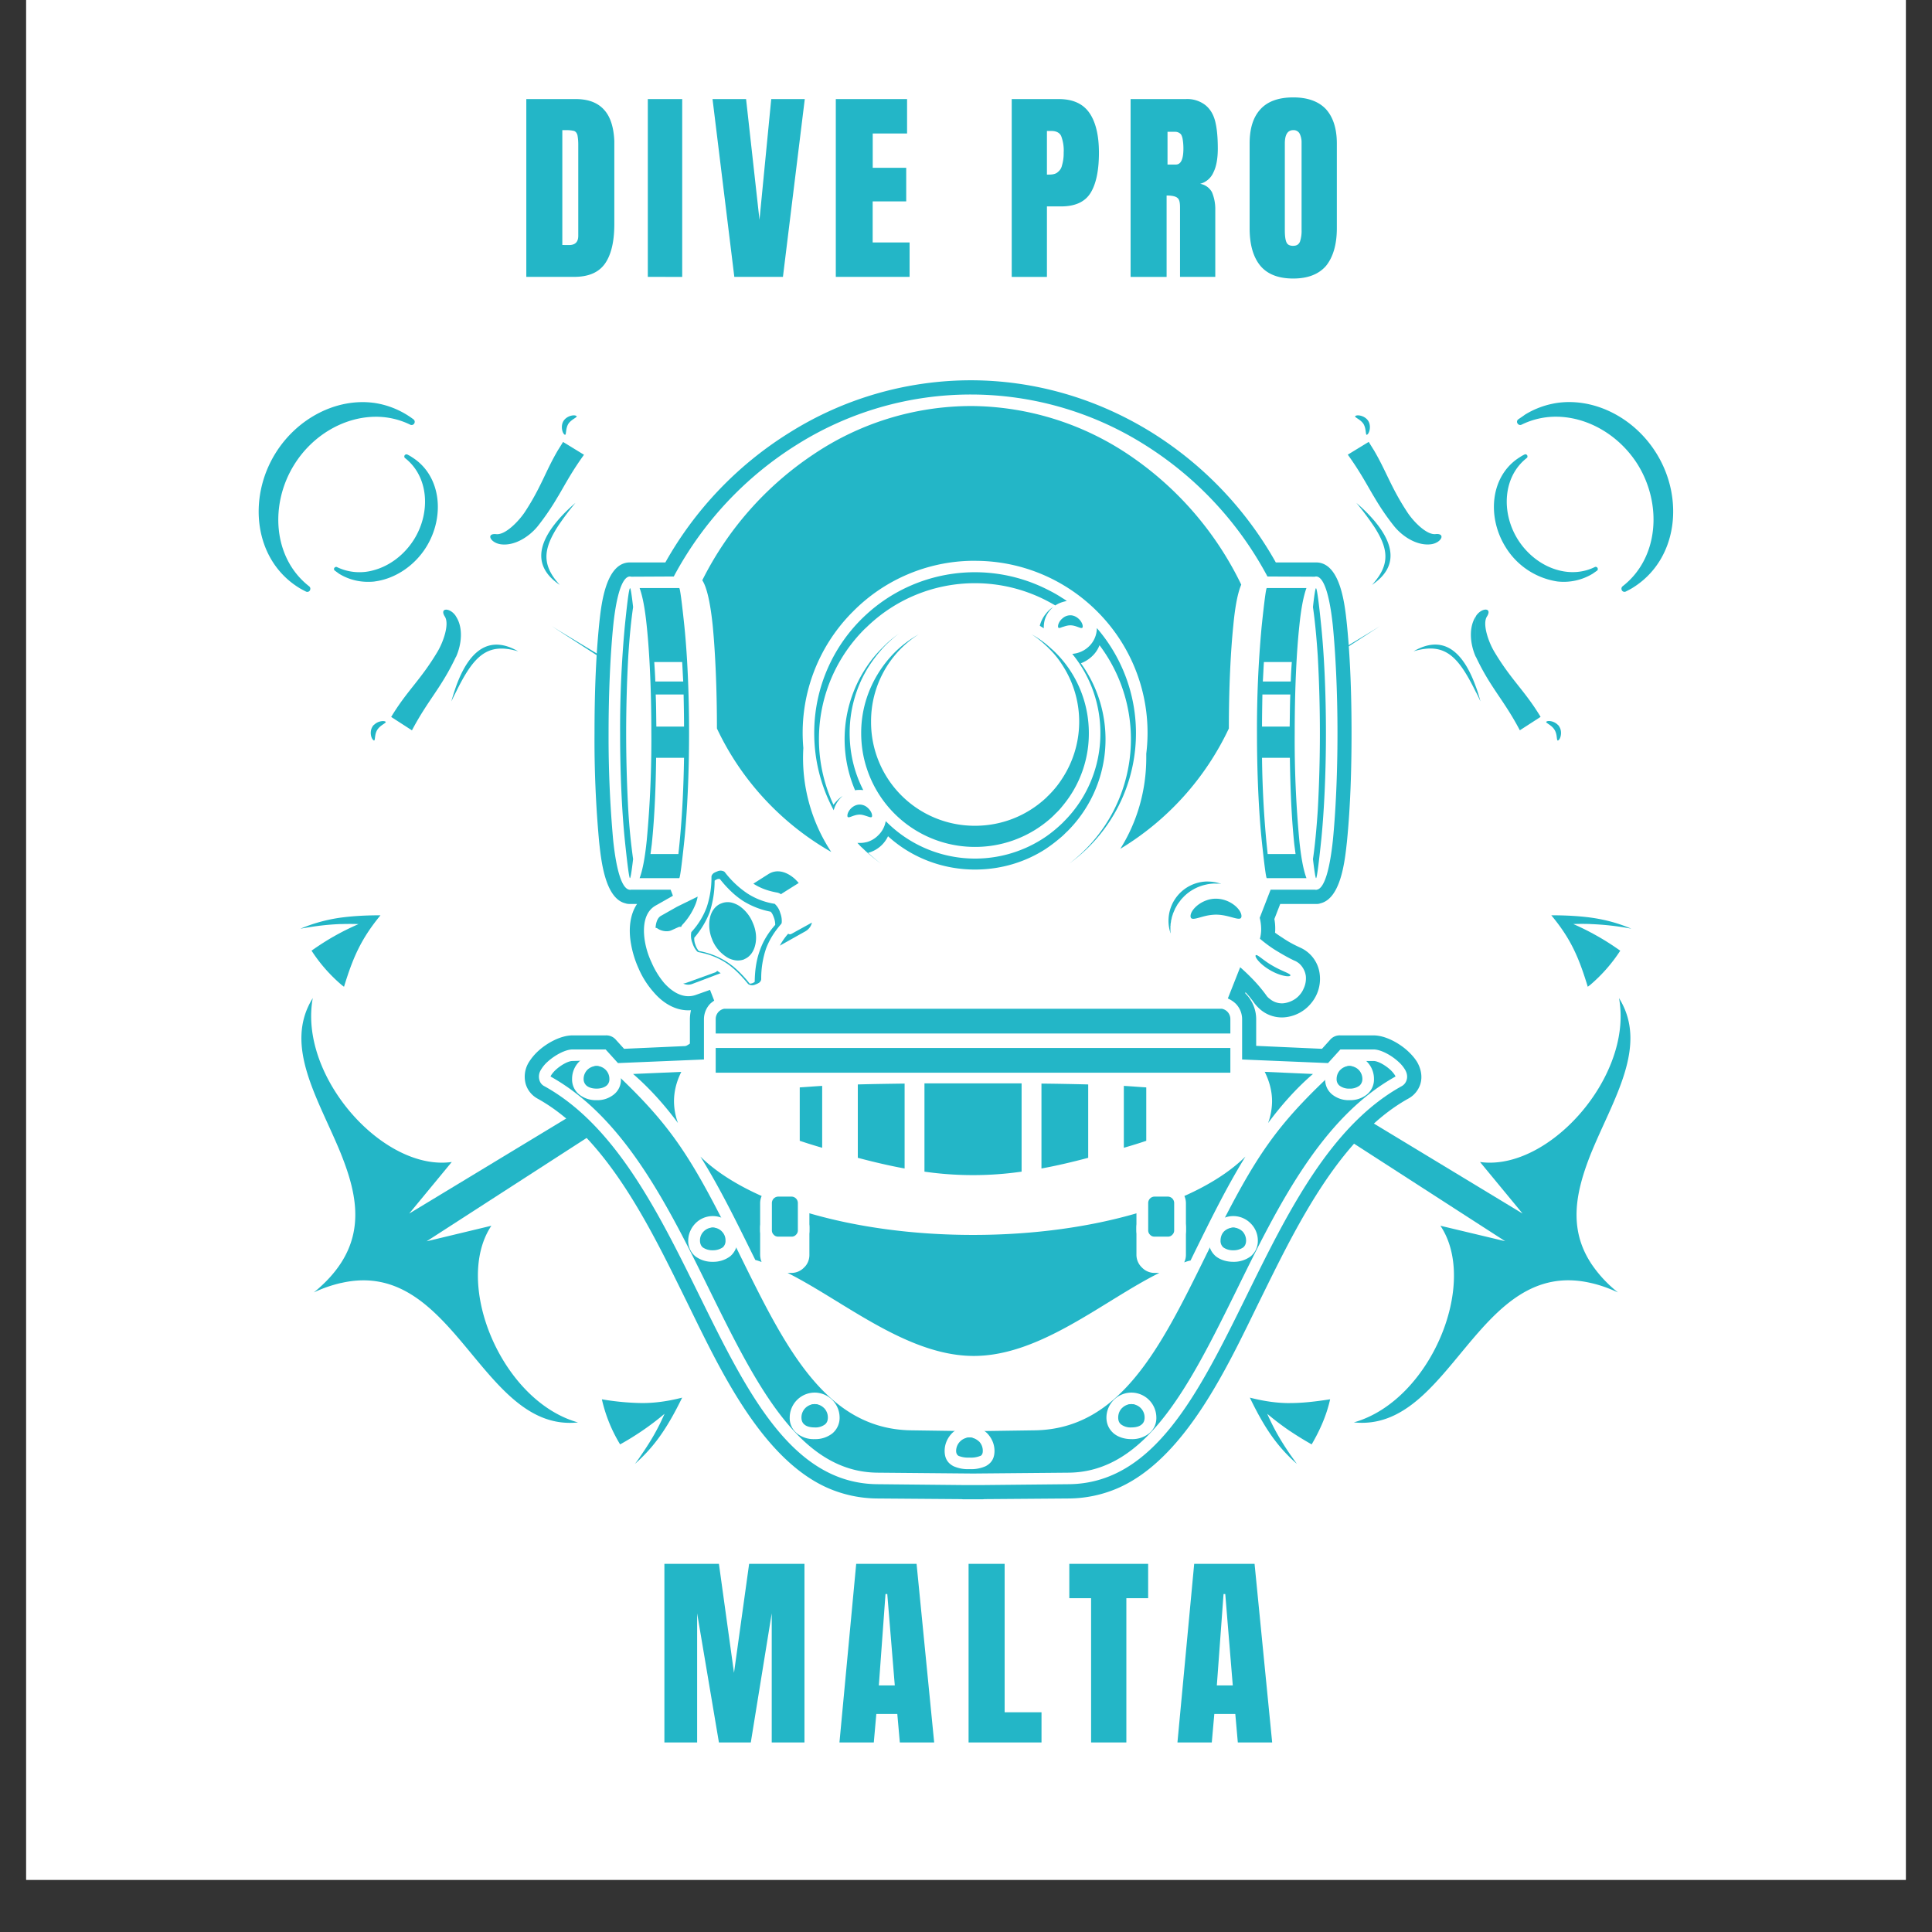 <?xml version="1.0" encoding="UTF-8"?>
<svg data-bbox="0.488 0 35.024 35.027" height="48" viewBox="0 0 36 36" width="48" xmlns="http://www.w3.org/2000/svg" data-type="color">
    <rect x="0" y="0" width="36" height="36" fill="#333333" stroke="none"/>
    <g>
        <defs>
            <clipPath id="aa2d553e-35f0-4975-a564-d4c65baf1b25">
                <path d="M.488 0h35.024v35.027H.488Zm0 0"/>
            </clipPath>
            <clipPath id="3c3ff2d3-9cb4-4ae8-8255-e9d4f783a8ca">
                <path d="M4.648 7.328h26.7v20.324h-26.7Zm0 0"/>
            </clipPath>
            <clipPath id="2d21a152-53b3-468b-9294-475966619489">
                <path d="M5 7.05h26.61V28H5Zm0 0"/>
            </clipPath>
            <clipPath id="ca7c0a2c-e21b-4ea1-a453-6b1341b5c89e">
                <path d="M4.648 7.328h26.7v20.324h-26.7Zm0 0"/>
            </clipPath>
            <clipPath id="c34e6f20-8969-416a-83eb-4587c75112de">
                <path d="M4.61 7.05H31V28H4.61Zm0 0"/>
            </clipPath>
            <clipPath id="59d25124-85ba-4d5c-ae6b-e14099e0e2b1">
                <path d="M9.71 7.086H26.5v20.852H9.71Zm0 0"/>
            </clipPath>
            <clipPath id="ce66663b-508e-4001-85f3-c952138987d3">
                <path d="M10 7.05h17V28H10Zm0 0"/>
            </clipPath>
            <clipPath id="9314a16f-1dc4-4fa0-bc72-2d45e0c16bfb">
                <path d="M13 7.05h11V16H13Zm0 0"/>
            </clipPath>
            <clipPath id="6c89a19e-8633-4b02-a586-ff2b4fd1ca19">
                <path d="M14 7.05h8V10h-8Zm0 0"/>
            </clipPath>
        </defs>
        <g clip-path="url(#aa2d553e-35f0-4975-a564-d4c65baf1b25)">
            <path d="M.488 0h35.024v35.027H.488Zm0 0" fill="#ffffff" data-color="1"/>
            <path d="M.488 0h35.024v35.027H.488Zm0 0" fill="#ffffff" data-color="1"/>
        </g>
        <g clip-path="url(#3c3ff2d3-9cb4-4ae8-8255-e9d4f783a8ca)">
            <path fill-rule="evenodd" d="M5.379 24.375c1.871-3-2.438-4.531.086-6.77a1.457 1.457 0 0 1-.172-.418c.61-.257 1.215-.355 2.066-.257a3.868 3.868 0 0 0-.863 1.851 1.56 1.56 0 0 1-.367-.367c-.832 1.254 1.445 3.59 2.754 2.773L25.16 11.012c1.11-.692.035-1.516-.5-2.262a.345.345 0 0 1-.367-.148.342.342 0 0 1 .11-.47l.753-.468a.338.338 0 0 1 .465.465c.484.781.734 2.137 1.64 1.57a2.022 2.022 0 0 1 .93-2.02 2.056 2.056 0 0 1 1.098-.335v1.031c-.176 0-.363.05-.555.172-.566.355-.578.898-.285 1.41.215.324.504.531.84.535V11.5a2.066 2.066 0 0 1-1.125-.36c-.906.567.2 1.383.688 2.165a.335.335 0 0 1 .324.156.34.34 0 0 1-.11.465l-.753.469a.336.336 0 0 1-.438-.5c-.438-.81-.707-2.133-1.816-1.442L9.78 22.625c-1.308.816-.207 3.887 1.285 3.688a1.533 1.533 0 0 1-.168-.493 3.81 3.81 0 0 0 2.04.04c-.286.808-.633 1.308-1.137 1.745a1.337 1.337 0 0 1-.297-.34c-3.117 1.29-2.61-3.257-6.125-2.89Zm23.91-17.031c.719 0 1.344.433 1.695 1.027.563.863.551 2.102-.601 2.82a2.03 2.03 0 0 1-1.094.309v-1.008a.98.98 0 0 0 .55-.172c.567-.351.579-.898.286-1.41-.219-.32-.504-.527-.836-.535V7.344" fill="#ffffff" data-color="1"/>
        </g>
        <g clip-path="url(#2d21a152-53b3-468b-9294-475966619489)">
            <path fill-rule="evenodd" d="M6.355 17.375v.969a2.934 2.934 0 0 1-.55-.63c.183-.128.343-.23.55-.339Zm0-.277v.12c-.25.009-.472.036-.757.087a2.99 2.99 0 0 1 .757-.207Zm0 4.406c-.41-1.012-1.085-2.012-.527-2.906-.117.636.117 1.332.527 1.902Zm0 2.402a2.54 2.54 0 0 0-.507.176c.222-.18.386-.363.507-.55Zm0-5.562v-.969c.094-.05.204-.102.325-.156a4.48 4.48 0 0 0-.325 0v-.121c.211-.028.45-.043.735-.043-.367.445-.516.797-.68 1.332-.02-.016-.039-.028-.055-.043Zm5.606 8.75v.062a3.574 3.574 0 0 1-.129.121c.047-.062.09-.125.129-.183Zm0-.95a4.82 4.82 0 0 1-.746-.07 2.8 2.8 0 0 0 .34.84c.148-.082.273-.16.406-.25ZM7.949 23.13l1.207-.29c-.715 1.071.184 3.263 1.614 3.665-1.813.191-2.297-3.086-4.415-2.598v-.375c.426-.66.274-1.343 0-2.027V20.5c.524.73 1.34 1.254 2.063 1.152l-.793.961 4.336-2.625v.551ZM25.496 7.844c.059.097.02.23-.02.254-.038.027-.011-.102-.07-.2-.062-.093-.187-.125-.148-.148.039-.027.176-.004.238.094ZM11.961 27.156v-.062c.168-.246.293-.457.422-.75a4.97 4.97 0 0 1-.422.32v-.52c.234 0 .469-.03.75-.101-.254.52-.469.836-.75 1.113Zm13.633-16.289v.012l-.028.02Zm0-1.18v.11a5.267 5.267 0 0 0-.32-.426c.124.106.23.211.32.316Zm0-1.308v.863c-.14-.238-.262-.469-.48-.77l.39-.238.09.145ZM11.96 19.989l13.633-8.247v.004L11.96 20.54ZM25.594 9.241c.101.172.215.352.383.563.164.203.441.375.699.336.187-.032.265-.207.074-.188-.168.02-.418-.238-.531-.414-.305-.465-.387-.758-.625-1.16Zm0 1.637v-.012c.312-.36.277-.648 0-1.07v-.11c.394.458.449.872 0 1.192Zm1.902 1.906c-.242-.668-.617-.96-1.156-.648.582-.172.828.086 1.156.75Zm0-1.293v.742c-.101-.23-.133-.535 0-.742Zm-1.902.25.12-.074-.12.078Zm1.902.492.008.012c.273.578.516.793.816 1.363l.387-.25c-.297-.492-.543-.68-.86-1.21-.109-.18-.23-.52-.14-.66.105-.165-.09-.173-.2-.016l-.01.02Zm0 .653v-.102c.035.09.063.184.09.285-.031-.066-.059-.129-.09-.183Zm1.524.613v.293c-.016-.02-.004-.117-.055-.195-.059-.098-.188-.13-.145-.153.032-.02.133-.008.2.055Zm0-2.879v.215a1.373 1.373 0 0 1-.965-.64c-.356-.571-.282-1.337.265-1.676a.613.613 0 0 1 .09-.051c.016-.008.035 0 .047.015.008.02.008.04-.008.051-.445.348-.48 1.016-.168 1.516.176.281.446.488.739.57Zm0-3.113v.258a1.448 1.448 0 0 0-.668.148.057.057 0 0 1-.075-.023.055.055 0 0 1 .012-.075c.043-.03.086-.058.129-.09.191-.117.395-.187.602-.218Zm0 .258c.585.011 1.16.355 1.496.89.46.742.394 1.746-.282 2.27-.023.02-.027.05-.011.078a.056.056 0 0 0 .07.02c.047-.024.094-.047.137-.075.832-.52.96-1.664.43-2.508-.407-.652-1.141-1.03-1.84-.933Zm0 3.07v-.215c.23.066.476.055.699-.055.015-.007.039 0 .047.016a.04.04 0 0 1-.004.05l-.086.06a1.04 1.04 0 0 1-.656.144Zm0 2.957V13.5a.11.11 0 0 1 .035.04c.062.097.023.23-.016.253-.008.008-.016.008-.02 0" fill="#23b6c7" data-color="2"/>
        </g>
        <g clip-path="url(#ca7c0a2c-e21b-4ea1-a453-6b1341b5c89e)">
            <path fill-rule="evenodd" d="M6.71 7.344c-.722 0-1.343.433-1.698 1.027-.563.863-.551 2.102.601 2.82.34.211.723.313 1.098.309v-1.008a.998.998 0 0 1-.555-.172c-.566-.351-.578-.898-.285-1.41.219-.32.504-.527.84-.535Zm23.907 17.031c-1.87-3 2.438-4.531-.086-6.77.078-.125.153-.293.172-.418-.61-.257-1.215-.355-2.066-.257.511.62.738 1.195.863 1.851.156-.117.242-.199.367-.367.832 1.254-1.445 3.59-2.754 2.773L10.84 11.012c-1.11-.692-.04-1.516.496-2.262a.345.345 0 0 0 .367-.148.342.342 0 0 0-.11-.47l-.75-.468a.336.336 0 0 0-.464.11.334.334 0 0 0 0 .355c-.488.781-.738 2.137-1.645 1.57a2.026 2.026 0 0 0-.925-2.02c-.38-.234-.75-.335-1.098-.335v1.031c.172 0 .36.05.55.172.567.355.579.898.286 1.41-.215.324-.504.531-.836.535V11.5a2.077 2.077 0 0 0 1.125-.36c.902.567-.203 1.383-.691 2.165a.329.329 0 0 0-.32.156.336.336 0 0 0 .105.465l.754.469a.336.336 0 0 0 .437-.5c.438-.81.707-2.133 1.816-1.442l16.278 10.172c1.308.816.207 3.887-1.285 3.688.097-.184.133-.297.168-.493a3.81 3.81 0 0 1-2.04.04c.286.808.633 1.308 1.137 1.745.102-.074.22-.214.301-.34 3.113 1.29 2.606-3.257 6.121-2.89" fill="#ffffff" data-color="1"/>
        </g>
        <g clip-path="url(#c34e6f20-8969-416a-83eb-4587c75112de)">
            <path fill-rule="evenodd" d="M6.977 13.5v.293c-.004.008-.012.008-.016 0-.043-.023-.082-.156-.02-.254a.11.11 0 0 1 .036-.039Zm0-2.879a.965.965 0 0 1-.7-.055c-.015-.007-.035 0-.047.016a.037.037 0 0 0 .008.05l.082.06c.203.124.43.167.657.144Zm0-3.113v.258c-.586.011-1.16.355-1.493.89-.464.742-.398 1.746.278 2.27.023.02.027.05.011.078a.056.056 0 0 1-.07.02c-.047-.024-.094-.047-.137-.075-.832-.52-.957-1.664-.43-2.508.407-.652 1.141-1.03 1.84-.933Zm0 .258v-.258a1.602 1.602 0 0 1 .73.308c.023.02.027.051.012.075a.057.057 0 0 1-.074.023 1.448 1.448 0 0 0-.668-.148Zm0 3.07v-.215c.293-.082.562-.289.738-.57.312-.5.277-1.168-.168-1.516-.016-.012-.016-.031-.008-.05.012-.016.031-.024.05-.016a.622.622 0 0 1 .087.05c.547.34.62 1.106.265 1.676-.222.356-.59.594-.964.64Zm0 2.957V13.5c.066-.063.168-.074.203-.055.039.024-.086.055-.149.153-.05.078-.039.175-.054.195ZM8.5 12.785a4.11 4.11 0 0 0-.09.285 8.46 8.46 0 0 1 .09-.183Zm0-1.293v.742l-.008.012c-.273.578-.515.793-.816 1.363l-.387-.25c.297-.492.543-.68.86-1.21.109-.18.23-.52.14-.66-.105-.165.09-.173.2-.016Zm0 .742c.102-.23.133-.535 0-.742Zm0 .653v-.102c.242-.668.617-.96 1.156-.648-.578-.172-.828.086-1.156.75Zm1.902-3.2c-.394.458-.449.872 0 1.192v-.012c-.312-.36-.273-.648 0-1.07Zm0-1.308v.863a4.666 4.666 0 0 1-.382.563c-.165.203-.442.375-.696.336-.191-.032-.27-.207-.078-.188.168.02.418-.238.535-.414.305-.465.383-.758.621-1.16Zm0 3.363-.117-.074.117.078Zm.098-3.898c-.059.097-.02.23.02.254.039.027.011-.102.07-.2.062-.093.187-.125.148-.148-.039-.027-.175-.004-.238.094Zm-.098 1.398V8.38l.09-.145.39.239c-.218.3-.339.53-.48.77Zm0 .555v-.11c.09-.105.196-.21.32-.316a5.266 5.266 0 0 0-.32.426Zm0 1.082v-.012l.028.031Zm13.633 15.266v.52a5.048 5.048 0 0 1-.422-.321c.13.293.254.504.422.75v.062c-.281-.277-.496-.593-.746-1.113.277.07.512.102.746.102Zm0-6.157-13.633-8.246v.004l13.633 8.793Zm0 6.676v-.52c.235 0 .469-.027.75-.07-.07.313-.2.594-.344.84a5.93 5.93 0 0 1-.406-.25Zm0 .492v-.062l.13.183a3.62 3.62 0 0 1-.13-.12Zm5.606-10.058v.12a4.48 4.48 0 0 0-.325 0c.125.055.23.106.325.157v.969c-.016.015-.036.027-.055.043-.164-.535-.309-.887-.68-1.332.285 0 .524.015.735.043Zm-1.594 6.03-1.207-.288c.719 1.07-.184 3.262-1.613 3.664 1.816.191 2.296-3.086 4.414-2.598v-.375c-.426-.66-.27-1.343 0-2.027V20.5c-.524.73-1.34 1.254-2.063 1.152l.793.961-4.336-2.625v.551Zm1.594-5.91v-.12c.28.039.515.105.757.207a5.005 5.005 0 0 0-.757-.086Zm0 1.126v-.969c.207.11.367.21.55.34a2.934 2.934 0 0 1-.55.629Zm0 3.16c.41-1.012 1.086-2.012.527-2.906.117.636-.117 1.332-.527 1.902Zm0 2.402c.16.035.328.094.507.176a2.345 2.345 0 0 1-.507-.55v.374" fill="#23b6c7" data-color="2"/>
        </g>
        <g clip-path="url(#59d25124-85ba-4d5c-ae6b-e14099e0e2b1)">
            <path fill-rule="evenodd" d="m23.855 16.844-.109.281a.945.945 0 0 1 .016.184c0 .023 0 .046-.004.07.047.035.094.066.144.098.102.07.211.128.325.18a.619.619 0 0 1 .363.488.706.706 0 0 1-.16.55.718.718 0 0 1-.504.262.618.618 0 0 1-.434-.14.859.859 0 0 1-.117-.122 1.692 1.692 0 0 0-.168-.207l-.004.02.004.004c.129.129.2.3.2.48v.496l1.226.055.148-.164a.235.235 0 0 1 .196-.086h.617c.222 0 .48.145.64.293.067.062.13.133.176.21.07.126.098.27.055.407a.469.469 0 0 1-.227.27c-1.308.73-2.129 2.476-2.773 3.78-.578 1.177-1.367 2.919-2.63 3.474a2.337 2.337 0 0 1-.92.195l-1.575.012a.208.208 0 0 1-.043.003h-.332c-.016 0-.031 0-.047-.003l-1.57-.012a2.337 2.337 0 0 1-.922-.195c-1.262-.555-2.051-2.297-2.63-3.473-.644-1.305-1.464-3.05-2.776-3.781a.462.462 0 0 1-.223-.27.513.513 0 0 1 .055-.406 1.01 1.01 0 0 1 .175-.211c.16-.148.418-.293.641-.293h.617a.235.235 0 0 1 .195.086l.149.164 1.226-.055v-.496a.79.79 0 0 1 .02-.168c-.27.02-.516-.125-.695-.336a1.652 1.652 0 0 1-.282-.445 1.914 1.914 0 0 1-.148-.504c-.035-.238-.012-.5.121-.695h-.148a.221.221 0 0 1-.07-.012c-.387-.094-.454-.832-.489-1.145a20.648 20.648 0 0 1-.086-2.027c0-.668.02-1.36.086-2.023.035-.328.11-1.157.574-1.157h.66a6.717 6.717 0 0 1 2.317-2.421 6.361 6.361 0 0 1 3.37-.973c1.204 0 2.368.344 3.388.98a6.746 6.746 0 0 1 2.3 2.414h.75c.465 0 .54.829.575 1.157.066.664.086 1.355.086 2.023 0 .672-.02 1.36-.086 2.027-.035.313-.102 1.051-.493 1.145a.182.182 0 0 1-.066.012h-.684" fill="#23b6c7" data-color="2"/>
        </g>
        <g clip-path="url(#ce66663b-508e-4001-85f3-c952138987d3)">
            <path d="m23.676 16.578-.203.524a.883.883 0 0 1 .027.207.717.717 0 0 1-.023.183c.093.078.187.149.28.207.126.078.243.145.36.2.031.011.059.03.086.05a.382.382 0 0 1 .129.235.445.445 0 0 1-.043.242.396.396 0 0 1-.062.101.428.428 0 0 1-.086.082.487.487 0 0 1-.23.086.352.352 0 0 1-.25-.082.256.256 0 0 1-.071-.074 2.81 2.81 0 0 0-.254-.3 3.956 3.956 0 0 0-.227-.216l-.23.582a.511.511 0 0 1 .144.094c.075.074.122.18.122.293v.75l1.601.067.23-.254h.618c.133 0 .328.105.46.226a.633.633 0 0 1 .126.149c.039.066.05.133.03.195a.192.192 0 0 1-.097.117c-1.328.738-2.129 2.367-2.883 3.899-.894 1.816-1.726 3.504-3.32 3.515l-1.61.016h-.34l-1.608-.016c-1.594-.011-2.426-1.699-3.32-3.515-.755-1.532-1.555-3.16-2.884-3.899a.18.18 0 0 1-.097-.117.238.238 0 0 1 .031-.195.617.617 0 0 1 .125-.149c.133-.12.328-.226.461-.226h.617l.23.254 1.602-.067v-.75c0-.113.047-.219.121-.293a.778.778 0 0 1 .07-.054l-.078-.2-.265.094c-.211.074-.418-.031-.59-.223a1.543 1.543 0 0 1-.234-.382 1.512 1.512 0 0 1-.13-.43c-.038-.277.012-.52.204-.629l.324-.184-.043-.113h-.75c0 .004-.004.004-.008.004 0 0-.004 0-.008-.004h-.003c-.141-.02-.243-.367-.301-.918a21.364 21.364 0 0 1-.086-2c0-.777.035-1.484.086-1.996.058-.57.168-.922.312-.922.008 0 .016 0 .02.004l.797-.004a6.507 6.507 0 0 1 2.3-2.46 6.08 6.08 0 0 1 6.477.007 6.504 6.504 0 0 1 2.285 2.453l.883.004c.008-.004.016-.004.023-.004.145 0 .254.352.313.922.05.512.086 1.219.086 1.996 0 .777-.035 1.485-.086 2-.059.55-.16.899-.3.918h-.005c-.004.004-.008.004-.008.004-.003 0-.007 0-.007-.004h-.84" fill="#ffffff" data-color="1"/>
        </g>
        <path d="M24.344 10.957h-.739c-.015 0-.05.277-.097.727a20.614 20.614 0 0 0-.086 1.976c0 .777.035 1.473.086 1.977.047.449.082.726.097.726h.739c-.059-.156-.102-.398-.133-.703a20.1 20.1 0 0 1-.086-2c0-.777.031-1.484.086-1.996.031-.305.074-.547.133-.707Zm-12.426 5.406h.738c.016 0 .051-.277.098-.726.05-.504.086-1.2.086-1.977 0-.773-.035-1.473-.086-1.976-.047-.45-.082-.727-.098-.727h-.738c.059.16.102.402.133.707.054.512.086 1.219.086 1.996a20.1 20.1 0 0 1-.086 2c-.031.305-.074.547-.133.703" fill="#23b6c7" data-color="2"/>
        <path fill-rule="evenodd" d="M24.035 14.121c.008.54.027 1.082.082 1.61l.024.183h-.52l-.023-.223a19.035 19.035 0 0 1-.082-1.57Zm-.512-1.18h.52c-.008.204-.008.403-.012.598h-.515c0-.195.004-.394.007-.598Zm-10.777.598c0-.195-.004-.394-.008-.598h-.52c.009.204.009.403.012.598Zm10.805-1.203h.52a8.826 8.826 0 0 0-.02.363h-.52c.008-.12.012-.242.02-.363Zm-10.82.363c-.008-.12-.012-.242-.02-.363h-.52c.008.121.016.242.02.363Zm-.09 3.215.023-.223c.05-.515.074-1.046.082-1.57h-.52c-.007.54-.027 1.082-.081 1.61l-.024.183h.52" fill="#ffffff" data-color="1"/>
        <g clip-path="url(#9314a16f-1dc4-4fa0-bc72-2d45e0c16bfb)">
            <path d="M18.14 7.566h-.1a5.27 5.27 0 0 0-2.88.899 6.095 6.095 0 0 0-2.074 2.348c.086.128.152.43.195.851.047.492.078 1.168.078 1.91.454.965 1.2 1.77 2.13 2.301a3.18 3.18 0 0 1-.52-1.938 3.19 3.19 0 0 1 .93-2.547 3.18 3.18 0 0 1 2.187-.94h.082c.887 0 1.691.359 2.273.94a3.19 3.19 0 0 1 .918 2.653v.074c0 .625-.175 1.207-.484 1.7a5.222 5.222 0 0 0 2.023-2.243c0-.742.032-1.418.082-1.91.032-.348.082-.617.149-.77a6.131 6.131 0 0 0-2.098-2.421 5.317 5.317 0 0 0-2.89-.907" fill="#23b6c7" data-color="2"/>
        </g>
        <path d="M11.797 16.008a11.366 11.366 0 0 1-.09-.914 26.104 26.104 0 0 1 0-2.864c.023-.367.055-.68.09-.918-.024-.21-.043-.34-.055-.351h-.004c-.02.02-.054.293-.097.723a20.614 20.614 0 0 0-.086 1.976c0 .777.035 1.473.086 1.977.046.449.082.726.097.726.012 0 .032-.129.059-.355Zm12.668-4.695c.035.238.066.55.09.917a26.066 26.066 0 0 1 0 2.864c-.024.363-.055.68-.09.914.027.226.047.355.058.355.016 0 .051-.277.098-.726.05-.504.086-1.2.086-1.977 0-.773-.035-1.473-.086-1.976-.043-.43-.078-.704-.098-.723h-.003c-.012.012-.032.14-.055.351" fill="#23b6c7" data-color="2"/>
        <path d="M22.457 23.422c-.828 1.68-1.582 3.207-3.176 3.23l-1.117.016h-.066l-1.121-.016c-1.59-.023-2.344-1.55-3.172-3.23-.965-1.961-1.301-2.48-2.598-3.668l-.539.016c-.082 0-.219.078-.316.168a.541.541 0 0 0-.082.097l-.012.024c1.383.77 2.199 2.425 2.965 3.984.867 1.758 1.672 3.387 3.129 3.398l1.78.016 1.778-.016c1.457-.011 2.262-1.64 3.13-3.398.765-1.559 1.581-3.215 2.964-3.984l-.012-.024a.541.541 0 0 0-.082-.098c-.098-.09-.234-.167-.316-.167h-.524c-1.297 1.187-1.648 1.69-2.613 3.652" fill="#23b6c7" data-color="2"/>
        <path fill-rule="evenodd" d="M18.316 26.695v.004h-.37v-.004l-.97-.011a2.339 2.339 0 0 1-1.062-.266c-.535-.281-.937-.754-1.266-1.246-.375-.567-.68-1.195-.98-1.805-.387-.785-.797-1.64-1.332-2.336-.313-.406-1.211-1.32-1.844-1.133 1.363.852 2.18 2.559 2.867 3.957.336.676.676 1.387 1.102 2.012.32.477.738.969 1.289 1.184.191.078.395.117.605.117l1.774.016 1.781-.016c.207 0 .41-.04.602-.117.55-.215.968-.707 1.289-1.184.426-.625.765-1.336 1.101-2.012.688-1.398 1.504-3.105 2.868-3.957-.633-.187-1.508.727-1.836 1.149-.543.691-.954 1.535-1.34 2.32-.301.61-.606 1.238-.98 1.805-.329.492-.731.965-1.266 1.246a2.339 2.339 0 0 1-1.063.266l-.969.011" fill="#23b6c7" data-color="2"/>
        <path d="M23.145 19.957v.11a.128.128 0 0 1-.043.097l-.016.016v.34c0 .261-.898.722-2.121 1.085-2.246.668-3.422.668-5.668 0-1.223-.363-2.121-.824-2.121-1.085v-.34l-.016-.016a.127.127 0 0 1-.043-.098v-.109l-1.32.055c.988.855 1.613 2.125 2.203 3.316.797 1.617 1.523 3.09 2.98 3.11l1.153.015 1.148-.015c1.457-.02 2.184-1.493 2.98-3.11.59-1.191 1.216-2.46 2.204-3.316l-1.32-.055" fill="#ffffff" data-color="1"/>
        <path d="M23.629 20.926c.25-.336.523-.645.836-.914l-.899-.04c.09.18.137.364.137.551a1.2 1.2 0 0 1-.074.403Zm-10.578.625c.355.57.656 1.183.949 1.777l.074.149c.04.011.078.023.117.039a.384.384 0 0 1-.027-.133v-.508c0-.09.04-.176.102-.234a.325.325 0 0 1 .234-.102h.25c.09 0 .176.04.234.102a.321.321 0 0 1 .098.234v.508c0 .09-.035.176-.098.234a.325.325 0 0 1-.234.102h-.074c1.043.523 2.226 1.547 3.469 1.547 1.246 0 2.418-1.032 3.457-1.547h-.09a.325.325 0 0 1-.235-.102.325.325 0 0 1-.101-.234v-.508c0-.09.039-.176.101-.234a.325.325 0 0 1 .235-.102h.25c.09 0 .175.04.234.102a.325.325 0 0 1 .102.234v.508a.33.33 0 0 1-.032.14.668.668 0 0 1 .118-.035l.078-.16c.293-.594.593-1.207.945-1.777-.871.863-2.816 1.46-5.074 1.46-2.262 0-4.207-.597-5.082-1.46Zm-.356-1.578-.898.039c.312.27.586.578.836.914a1.2 1.2 0 0 1-.074-.403c0-.187.046-.37.136-.55" fill="#23b6c7" data-color="2"/>
        <path d="M16.148 15.691v.184c-.035-.031-.066-.063-.101-.094-.024-.023-.047-.05-.07-.074h.043a.485.485 0 0 0 .128-.016Zm0-.656a.222.222 0 0 0-.128-.043c-.13 0-.23.125-.23.207 0 .078.1-.02.23-.02.046 0 .09.016.128.028Zm0-2.61v.06c-.203.347-.316.75-.316 1.175 0 .383.09.742.254 1.063-.023-.004-.047-.004-.066-.004-.032 0-.06 0-.086.008a2.42 2.42 0 0 1 .214-2.301Zm0-.98v.242l-.035.032a2.897 2.897 0 0 0-.582 3.277.708.708 0 0 1 .168-.164l-.031.031a.518.518 0 0 0-.133.235 3.02 3.02 0 0 1-.363-1.438 2.987 2.987 0 0 1 .976-2.215Zm0 1.567a2.087 2.087 0 0 0-.101.648c0 .227.035.445.101.649Zm0-.528c.102-.171.227-.332.368-.476.078-.074.16-.149.246-.211-.11.078-.215.164-.309.262a2.236 2.236 0 0 0-.305.367Zm0 2.723c.063.02.102.04.102-.008 0-.05-.04-.117-.102-.164Zm3.352.375a2.334 2.334 0 0 1-2.984-.27l-.012-.011a.474.474 0 0 1-.137.261.48.48 0 0 1-.219.13v.183c.086.078.176.152.27.219a2.9 2.9 0 0 1-.242-.203.569.569 0 0 0 .371-.309c.441.402 1.02.621 1.621.621.48 0 .941-.137 1.332-.394Zm0-4.16a.582.582 0 0 0-.125.238c.023.016.05.031.074.047v-.016c0-.078.016-.156.051-.222Zm0-.445v.214a2.904 2.904 0 0 0-1.332-.324 2.89 2.89 0 0 0-2.02.82v-.242a2.992 2.992 0 0 1 3.352-.468Zm0 3.882v.454a2.117 2.117 0 0 1-1.332.468 2.117 2.117 0 0 1-2.02-1.473v-1.296c.106-.325.286-.614.52-.852.133-.133.285-.246.45-.34a1.917 1.917 0 0 0-.887 1.629 1.93 1.93 0 0 0 1.937 1.938c.516 0 .984-.2 1.332-.528Zm0-2.851a1.919 1.919 0 0 0-.277-.188c.097.063.191.137.277.22Zm0-.54v-.046c.008-.012.02-.024.027-.031a.452.452 0 0 1 .098-.079c-.012.008-.02.02-.031.028a.495.495 0 0 0-.094.129Zm.297 3.868v.242c-.094.082-.192.16-.297.23v-.226c.105-.074.203-.156.297-.246Zm0-3.813v.16c-.05.02-.082.032-.082-.011 0-.047.031-.106.082-.149Zm0-.378v.074a.518.518 0 0 0-.133.062c-.055-.031-.11-.062-.164-.09v-.214c.102.05.203.105.297.168Zm0 3.355c-.074.117-.16.223-.258.32-.012.012-.027.024-.039.04v.453c.059-.047.117-.098.168-.153.047-.043.09-.09.129-.14Zm-.129-2.34c-.05-.05-.11-.101-.168-.152v.031c.012.012.027.024.04.04.097.093.183.198.257.316V12.3a2.107 2.107 0 0 0-.129-.14Zm.129-.941v-.074c.027.015.055.035.082.054a.612.612 0 0 0-.082.02Zm0 .465c.039-.012.09-.032.148-.032.125 0 .23.098.23.02 0-.082-.105-.207-.23-.207a.22.22 0 0 0-.148.058Zm0 3.894v-.242l.023-.024a2.316 2.316 0 0 0 .684-1.652 2.33 2.33 0 0 0-.524-1.476.503.503 0 0 0 .313-.141.476.476 0 0 0 .145-.34 2.996 2.996 0 0 1-.516 4.39 2.912 2.912 0 0 0 .566-4.07.55.55 0 0 1-.129.196.619.619 0 0 1-.218.14 2.42 2.42 0 0 1-.254 3.133c-.032.028-.059.059-.09.086Zm0-3.183a1.931 1.931 0 0 1 0 2.105v.52a2.1 2.1 0 0 0 .492-1.36c0-.515-.184-.992-.492-1.36v.095" fill="#23b6c7" data-color="2"/>
        <g clip-path="url(#6c89a19e-8633-4b02-a586-ff2b4fd1ca19)">
            <path fill-rule="evenodd" d="M18.133 7.625c1.965 0 3.558 1.18 3.558 1.914 0 .73-1.593-.172-3.558-.172-1.969 0-3.563.903-3.563.172 0-.734 1.594-1.914 3.563-1.914" fill="#23b6c7" data-color="2"/>
        </g>
        <path d="M14.5 22.082h.25a.337.337 0 0 1 .332.336v.504a.32.32 0 0 1-.098.238.321.321 0 0 1-.234.098h-.25a.321.321 0 0 1-.234-.098.327.327 0 0 1-.102-.238v-.504a.34.34 0 0 1 .336-.336" fill="#ffffff" data-color="1"/>
        <path d="M21.762 22.082h-.25a.337.337 0 0 0-.336.336v.504c0 .094.039.18.101.238a.321.321 0 0 0 .235.098h.25a.32.32 0 0 0 .234-.098.327.327 0 0 0 .102-.238v-.504a.34.34 0 0 0-.336-.336" fill="#ffffff" data-color="1"/>
        <path d="M14.75 22.297h-.25a.122.122 0 0 0-.082.035.121.121 0 0 0-.035.086v.504a.11.11 0 0 0 .035.086c.02.023.05.035.082.035h.25a.106.106 0 0 0 .082-.035.11.11 0 0 0 .035-.086v-.504a.121.121 0 0 0-.035-.086.122.122 0 0 0-.082-.035Zm6.762 0h.25a.12.12 0 0 1 .082.035.121.121 0 0 1 .035.086v.504a.11.11 0 0 1-.035.086.106.106 0 0 1-.082.035h-.25a.106.106 0 0 1-.082-.035.11.11 0 0 1-.035-.086v-.504a.119.119 0 0 1 .117-.121" fill="#23b6c7" data-color="2"/>
        <path d="M21.86 22.52v.402c0 .015 0 .023-.005.035h-.437c-.004-.012-.004-.02-.004-.035v-.402Zm-7.458 0v.402c0 .015 0 .023.004.035h.438c.004-.012.004-.02.004-.035v-.402h-.446" fill="#23b6c7" data-color="2"/>
        <path d="M15.32 20.234v1.153a9.674 9.674 0 0 1-.418-.13v-.995c.133-.008.274-.02.418-.028Zm5.621 0v1.153c.149-.043.29-.086.418-.13v-.995c-.132-.008-.273-.02-.418-.028Zm-1.535-.043v1.582c.274-.05.563-.117.871-.199v-1.367a57.05 57.05 0 0 0-.87-.016Zm-2.55 0v1.582c-.274-.05-.563-.117-.872-.199v-1.367c.278-.008.57-.012.871-.016Zm2.18-.003v1.644a6.376 6.376 0 0 1-1.81 0v-1.645h1.81" fill="#23b6c7" data-color="2"/>
        <path d="M22.77 18.797h-9.278a.2.2 0 0 0-.101.055.198.198 0 0 0-.055.14v.266h9.59v-.266a.198.198 0 0 0-.055-.14.2.2 0 0 0-.101-.055Zm.156.73h-9.59v.461h9.59v-.46" fill="#23b6c7" data-color="2"/>
        <path fill-rule="evenodd" d="M14.902 18.95H13.5a.161.161 0 0 0-.043.027.107.107 0 0 0-.031.074v.176h1.476Zm1.082 0h-.664v.277h.664Zm1.243 0h-.372v.277h.372Zm2.18 0h-.372v.277h.371Zm1.534 0h-.664v.277h.664Zm1.82 0H21.36v.277h1.477v-.176a.107.107 0 0 0-.031-.074.161.161 0 0 0-.043-.028Zm-7.859.73h-1.476v.28h1.476Zm1.082 0h-.664v.28h.664Zm1.243 0h-.372v.28h.372Zm2.18 0h-.372v.28h.371Zm1.534 0h-.664v.28h.664Zm1.895 0h-1.477v.28h1.477v-.28" fill="#23b6c7" data-color="2"/>
        <path d="M13.297 16.27c-.024.02-.04.043-.04.07a1.74 1.74 0 0 1-.089.566 1.407 1.407 0 0 1-.281.457c-.004.004-.008.012-.008.024a.35.35 0 0 0 .023.183c.02.067.055.125.09.16.012.008.016.012.024.012.191.035.351.098.5.192.144.093.277.222.418.394.015.02.043.027.074.031a.153.153 0 0 0 .07-.015.346.346 0 0 0 .067-.032c.023-.019.039-.042.039-.07a1.74 1.74 0 0 1 .09-.566c.062-.164.152-.309.28-.457a.064.064 0 0 0 .012-.024.411.411 0 0 0-.027-.183.351.351 0 0 0-.09-.157c-.008-.011-.015-.015-.023-.015a1.309 1.309 0 0 1-.5-.192 1.77 1.77 0 0 1-.418-.394c-.016-.02-.043-.027-.074-.031a.153.153 0 0 0-.07.015.346.346 0 0 0-.067.032" fill="#23b6c7" data-color="2"/>
        <path d="M13.445 16.832a.37.37 0 0 1 .328.047.699.699 0 0 1 .254.316c.063.14.075.285.047.407-.027.125-.097.226-.203.27l-.012.007c-.105.039-.222.016-.328-.05a.694.694 0 0 1-.258-.313v-.004a.7.7 0 0 1-.046-.403c.027-.129.101-.23.207-.273l.011-.004" fill="#23b6c7" data-color="2"/>
        <path d="M13.715 16.969c-.078-.047-.168-.067-.238-.035h-.004c-.07.03-.121.105-.141.199a.595.595 0 0 0 .043.34l.004.007c.05.118.125.204.21.258.079.051.165.067.24.035.073-.03.12-.101.14-.195a.554.554 0 0 0-.04-.34l-.003-.008v-.003a.586.586 0 0 0-.211-.258" fill="#23b6c7" data-color="2"/>
        <path fill-rule="evenodd" d="M13.316 16.41a1.9 1.9 0 0 1-.093.59 1.625 1.625 0 0 1-.286.473.297.297 0 0 0 .02.129.34.34 0 0 0 .063.117c.183.035.355.097.515.199.04.023.078.055.117.082v-.117a.374.374 0 0 1-.12-.055.694.694 0 0 1-.259-.312v-.004a.7.7 0 0 1-.046-.403c.027-.129.101-.23.207-.273l.011-.004a.313.313 0 0 1 .207-.008v-.187a2.118 2.118 0 0 1-.238-.258h-.012c-.011-.004-.027 0-.039.004-.015.008-.027.012-.039.02 0 .003-.004.003-.008.007Zm.336 1.59c.118.098.223.207.317.328h.008a.14.14 0 0 0 .043-.008.102.102 0 0 0 .035-.02.008.008 0 0 0 .008-.007c.003-.2.027-.398.097-.586.063-.18.16-.332.285-.473a.38.38 0 0 0-.023-.132c-.012-.032-.031-.086-.063-.114a1.518 1.518 0 0 1-.511-.199 1.532 1.532 0 0 1-.196-.152v.187c.04.012.082.031.121.055a.699.699 0 0 1 .254.316c.063.14.075.285.047.407-.027.125-.097.226-.203.27l-.012.007a.34.34 0 0 1-.207.004V18" fill="#ffffff" data-color="1"/>
        <path d="M14.883 16.453a1.297 1.297 0 0 0-.07-.074c-.149-.133-.333-.195-.497-.09l-.277.176.004.004c.121.078.258.129.422.16a.197.197 0 0 1 .09.035l.011-.012Zm-.352 1.168.48-.27a.247.247 0 0 0 .118-.16l-.383.211a.053.053 0 0 1-.059-.004 1.154 1.154 0 0 0-.156.223Zm-1.8.707a.219.219 0 0 0 .164.008l.535-.203c-.012-.004-.02-.012-.032-.02l-.035-.023a.072.072 0 0 1-.031.027l-.539.195a.293.293 0 0 1-.063.016ZM13 16.707l-.383.188-.297.168c-.066.035-.097.12-.105.226.012 0 .02.004.031.008.066.05.184.074.262.039l.14-.063c.016-.003.028-.007.043 0a.15.15 0 0 1 .036-.054 1.22 1.22 0 0 0 .238-.383.696.696 0 0 0 .035-.129" fill="#23b6c7" data-color="2"/>
        <path d="M13.281 22.66c.125 0 .239.05.32.133v.004a.44.44 0 0 1 .137.32.37.37 0 0 1-.133.293.526.526 0 0 1-.324.102.526.526 0 0 1-.324-.102.372.372 0 0 1-.133-.293c0-.125.055-.242.137-.324a.452.452 0 0 1 .32-.133Zm-2.164-3.012a.452.452 0 0 1 .453.457.348.348 0 0 1-.133.29.487.487 0 0 1-.32.105.498.498 0 0 1-.324-.105.359.359 0 0 1-.133-.29.454.454 0 0 1 .457-.457Zm4.063 6.301a.467.467 0 0 1 .465.465.378.378 0 0 1-.137.297.516.516 0 0 1-.328.105.501.501 0 0 1-.328-.105.366.366 0 0 1-.137-.297.467.467 0 0 1 .465-.465" fill="#ffffff" data-color="1"/>
        <path d="M13.45 22.945a.236.236 0 0 0-.337 0 .236.236 0 0 0-.07.172c0 .055.02.098.05.125a.314.314 0 0 0 .188.055.32.32 0 0 0 .188-.055.161.161 0 0 0 .05-.125.23.23 0 0 0-.07-.172Zm-2.165-3.011a.236.236 0 0 0-.168-.07.245.245 0 0 0-.172.07.245.245 0 0 0-.07.171.16.16 0 0 0 .055.125c.043.036.11.055.187.055.074 0 .14-.02.184-.055a.151.151 0 0 0 .054-.125.238.238 0 0 0-.07-.171Zm4.07 6.304a.242.242 0 0 0-.175-.074.248.248 0 0 0-.246.25c0 .059.02.102.054.129.043.039.114.055.192.055a.293.293 0 0 0 .191-.055c.035-.027.055-.07.055-.129a.248.248 0 0 0-.07-.176" fill="#23b6c7" data-color="2"/>
        <path fill-rule="evenodd" d="M13.387 22.922a.14.14 0 0 0-.106-.047.14.14 0 0 0-.105.047.142.142 0 0 0-.043.101c0 .024.004.043.02.059.034.023.09.031.128.031a.25.25 0 0 0 .13-.031c.015-.016.019-.035.019-.059a.142.142 0 0 0-.043-.101Zm-2.164-3.016a.158.158 0 0 0-.106-.043.15.15 0 0 0-.105.043.15.15 0 0 0-.043.106c0 .02.004.043.02.054.03.028.09.036.128.036.04 0 .094-.008.125-.036.02-.011.024-.035.024-.054a.15.15 0 0 0-.043-.106Zm4.066 6.305a.142.142 0 0 0-.11-.047.142.142 0 0 0-.109.047.148.148 0 0 0-.047.11c0 .023.004.046.024.062.031.027.09.035.133.035.043 0 .101-.008.133-.035.019-.016.023-.04.023-.063a.148.148 0 0 0-.047-.11" fill="#23b6c7" data-color="2"/>
        <path d="M22.98 22.66a.452.452 0 0 0-.32.133l-.004.004a.452.452 0 0 0-.133.32c0 .125.051.223.133.293.086.067.2.102.324.102a.526.526 0 0 0 .325-.102.372.372 0 0 0 .133-.293.448.448 0 0 0-.137-.324.452.452 0 0 0-.32-.133Zm2.165-3.012a.452.452 0 0 0-.454.457c0 .125.051.223.133.29a.49.49 0 0 0 .32.105.498.498 0 0 0 .325-.105.359.359 0 0 0 .133-.29.454.454 0 0 0-.457-.457Zm-4.063 6.301a.467.467 0 0 0-.465.465c0 .129.055.227.137.297.086.07.203.105.328.105a.509.509 0 0 0 .328-.105.366.366 0 0 0 .137-.297.467.467 0 0 0-.465-.465" fill="#ffffff" data-color="1"/>
        <path d="M22.809 22.945a.253.253 0 0 1 .171-.07c.067 0 .125.027.172.07a.249.249 0 0 1 .067.172c0 .055-.02.098-.051.125a.314.314 0 0 1-.188.055.305.305 0 0 1-.187-.055.161.161 0 0 1-.05-.125c0-.066.023-.129.066-.172Zm2.168-3.011a.236.236 0 0 1 .168-.07c.066 0 .128.027.171.07.043.043.07.105.07.171a.163.163 0 0 1-.054.125.298.298 0 0 1-.187.055.293.293 0 0 1-.184-.055.151.151 0 0 1-.055-.125.24.24 0 0 1 .07-.171Zm-4.07 6.304a.242.242 0 0 1 .175-.074.248.248 0 0 1 .246.25c0 .059-.02.102-.055.129-.043.039-.113.055-.191.055a.293.293 0 0 1-.191-.055c-.036-.027-.055-.07-.055-.129 0-.07.027-.133.07-.176" fill="#23b6c7" data-color="2"/>
        <path fill-rule="evenodd" d="M22.875 22.922a.14.14 0 0 1 .105-.047.14.14 0 0 1 .106.047.142.142 0 0 1 .043.101c0 .024-.004.043-.02.059a.252.252 0 0 1-.129.031.243.243 0 0 1-.128-.031c-.016-.016-.02-.035-.02-.059 0-.039.016-.074.043-.101Zm2.164-3.016a.15.15 0 0 1 .211 0 .15.15 0 0 1 .043.106c0 .02-.004.043-.02.054-.03.028-.09.036-.128.036-.04 0-.094-.008-.125-.036-.02-.011-.024-.035-.024-.054a.15.15 0 0 1 .043-.106Zm-4.066 6.305a.142.142 0 0 1 .109-.047c.043 0 .082.016.11.047.03.027.046.07.046.11 0 .023-.004.046-.023.062-.031.027-.09.035-.133.035-.043 0-.102-.008-.133-.035-.02-.016-.023-.04-.023-.063 0-.039.015-.082.047-.11" fill="#23b6c7" data-color="2"/>
        <path d="M18.066 26.57c.13 0 .243.055.329.137.082.086.136.2.136.328 0 .145-.062.23-.164.285a.658.658 0 0 1-.3.055.658.658 0 0 1-.301-.055c-.102-.054-.164-.14-.164-.285 0-.129.054-.242.136-.328a.474.474 0 0 1 .328-.137" fill="#ffffff" data-color="1"/>
        <path d="M18.242 26.86a.266.266 0 0 0-.176-.075.25.25 0 0 0-.175.074.25.25 0 0 0-.075.176c0 .05.02.078.047.094a.493.493 0 0 0 .203.031.462.462 0 0 0 .2-.031h.004c.027-.016.043-.043.043-.094a.248.248 0 0 0-.07-.176" fill="#23b6c7" data-color="2"/>
        <path fill-rule="evenodd" d="M17.91 26.957c.04.02.117.02.156.02.04 0 .118 0 .157-.02v-.016a.154.154 0 0 0-.047-.109.142.142 0 0 0-.11-.047.142.142 0 0 0-.109.047.154.154 0 0 0-.047.11v.015" fill="#23b6c7" data-color="2"/>
        <path d="M22.469 16.781v.285c-.168.04-.285.098-.285.004 0-.09.117-.226.285-.289Zm0-.355a.732.732 0 0 0-.652.98l-.005-.015v-.028h-.003v-.11l.003-.01v-.032l.004-.008v-.012l.004-.011v-.02l.004-.012v-.007l.004-.004v-.016l.004-.004v-.012l.004-.007v-.012l.008-.016v-.011h.004v-.008l.004-.004v-.012l.003-.004v-.004l.008-.015v-.004l.008-.016v-.004l.004-.004v-.004l.004-.007v-.004l.004-.004.004-.008v-.008l.004-.004v-.004l.004-.003.007-.02.008-.008c.008-.02.02-.035.027-.05l.004-.008.004-.004c.004-.008.012-.016.016-.024l.008-.008.008-.015h.003l.012-.016.004-.008c.016-.02.031-.035.047-.054l.008-.004v-.004l.004-.004a.833.833 0 0 1 .414-.227Zm1.191 1.648c.176.106.36.137.383.106.023-.035-.148-.078-.328-.184-.18-.101-.293-.226-.317-.195-.023.031.082.168.262.273Zm-1.191-1.008v-.285a.5.5 0 0 1 .187-.035c.266 0 .477.2.477.324 0 .125-.211-.027-.477-.027a.947.947 0 0 0-.187.023Zm.183-.601h.078l.004.004h.02a.77.77 0 0 0-.254-.043h-.031v.058a.715.715 0 0 1 .183-.02" fill="#23b6c7" data-color="2"/>
        <path d="M12.38 32.468V29.14h1.016l.281 2.031.282-2.031h1.031v3.328h-.61v-2.406l-.39 2.406h-.594l-.406-2.406v2.406Zm0 0" fill="#23b6c7" data-color="2"/>
        <path d="m15.642 32.468.312-3.328h1.125l.328 3.328h-.64l-.047-.531h-.391l-.047.531Zm.734-1.063h.297l-.14-1.703H16.5Zm0 0" fill="#23b6c7" data-color="2"/>
        <path d="M18.048 32.468V29.14h.672v2.766h.687v.562Zm0 0" fill="#23b6c7" data-color="2"/>
        <path d="M20.331 32.468V29.78h-.406v-.64h1.469v.64h-.406v2.688Zm0 0" fill="#23b6c7" data-color="2"/>
        <path d="m21.94 32.468.312-3.328h1.125l.328 3.328h-.64l-.047-.531h-.391l-.047.531Zm.734-1.063h.297l-.14-1.703h-.032Zm0 0" fill="#23b6c7" data-color="2"/>
        <path d="M9.807 1.846h.921c.239 0 .415.07.532.204.113.125.176.32.187.578v1.547c0 .324-.058.57-.172.734-.117.168-.308.25-.578.25h-.89Zm.796 2.72c.114 0 .172-.055.172-.173V2.69a.957.957 0 0 0-.015-.172c-.012-.039-.031-.066-.063-.078a.582.582 0 0 0-.14-.015h-.079v2.14Zm0 0" fill="#23b6c7" data-color="2"/>
        <path d="M12.071 5.159V1.846h.641V5.16Zm0 0" fill="#23b6c7" data-color="2"/>
        <path d="m13.683 5.159-.406-3.313h.625l.25 2.25.219-2.25h.625l-.407 3.313Zm0 0" fill="#23b6c7" data-color="2"/>
        <path d="M15.574 5.159V1.846h1.328v.641h-.64v.64h.624v.626h-.625v.765h.688v.641Zm0 0" fill="#23b6c7" data-color="2"/>
        <path d="M18.852 1.846h.875c.27 0 .46.09.578.266.113.168.172.414.172.734 0 .336-.055.586-.157.75-.105.168-.289.25-.547.25h-.265V5.16h-.656Zm.703 1.407c.07 0 .125-.016.156-.047a.21.21 0 0 0 .078-.125.791.791 0 0 0 .031-.235.756.756 0 0 0-.047-.312c-.03-.063-.093-.094-.187-.094h-.078v.813Zm0 0" fill="#23b6c7" data-color="2"/>
        <path d="M21.067 1.846h1.03a.55.55 0 0 1 .36.11c.094.074.156.18.188.312.031.125.047.293.047.5 0 .188-.028.336-.079.438a.373.373 0 0 1-.25.219.31.31 0 0 1 .22.156.809.809 0 0 1 .062.328v1.25h-.657V3.862c0-.094-.015-.148-.046-.172-.032-.031-.102-.047-.204-.047V5.16h-.671Zm.843 1.22c.094 0 .141-.098.141-.298 0-.082-.008-.144-.016-.187-.011-.05-.027-.082-.047-.094a.143.143 0 0 0-.093-.031h-.14v.61Zm0 0" fill="#23b6c7" data-color="2"/>
        <path d="M24.098 5.19c-.274 0-.477-.078-.61-.234-.137-.164-.203-.399-.203-.703V2.675c0-.282.066-.493.203-.641.133-.145.336-.219.61-.219.269 0 .472.074.609.219.133.148.203.36.203.64v1.579c0 .304-.07.539-.203.703-.137.156-.34.234-.61.234Zm0-.61c.062 0 .101-.023.125-.077a.634.634 0 0 0 .03-.219V2.659a.37.37 0 0 0-.03-.156.126.126 0 0 0-.125-.078c-.106 0-.157.086-.157.25v1.609c0 .105.008.184.032.234.019.043.062.063.125.063Zm0 0" fill="#23b6c7" data-color="2"/>
    </g>
</svg>
